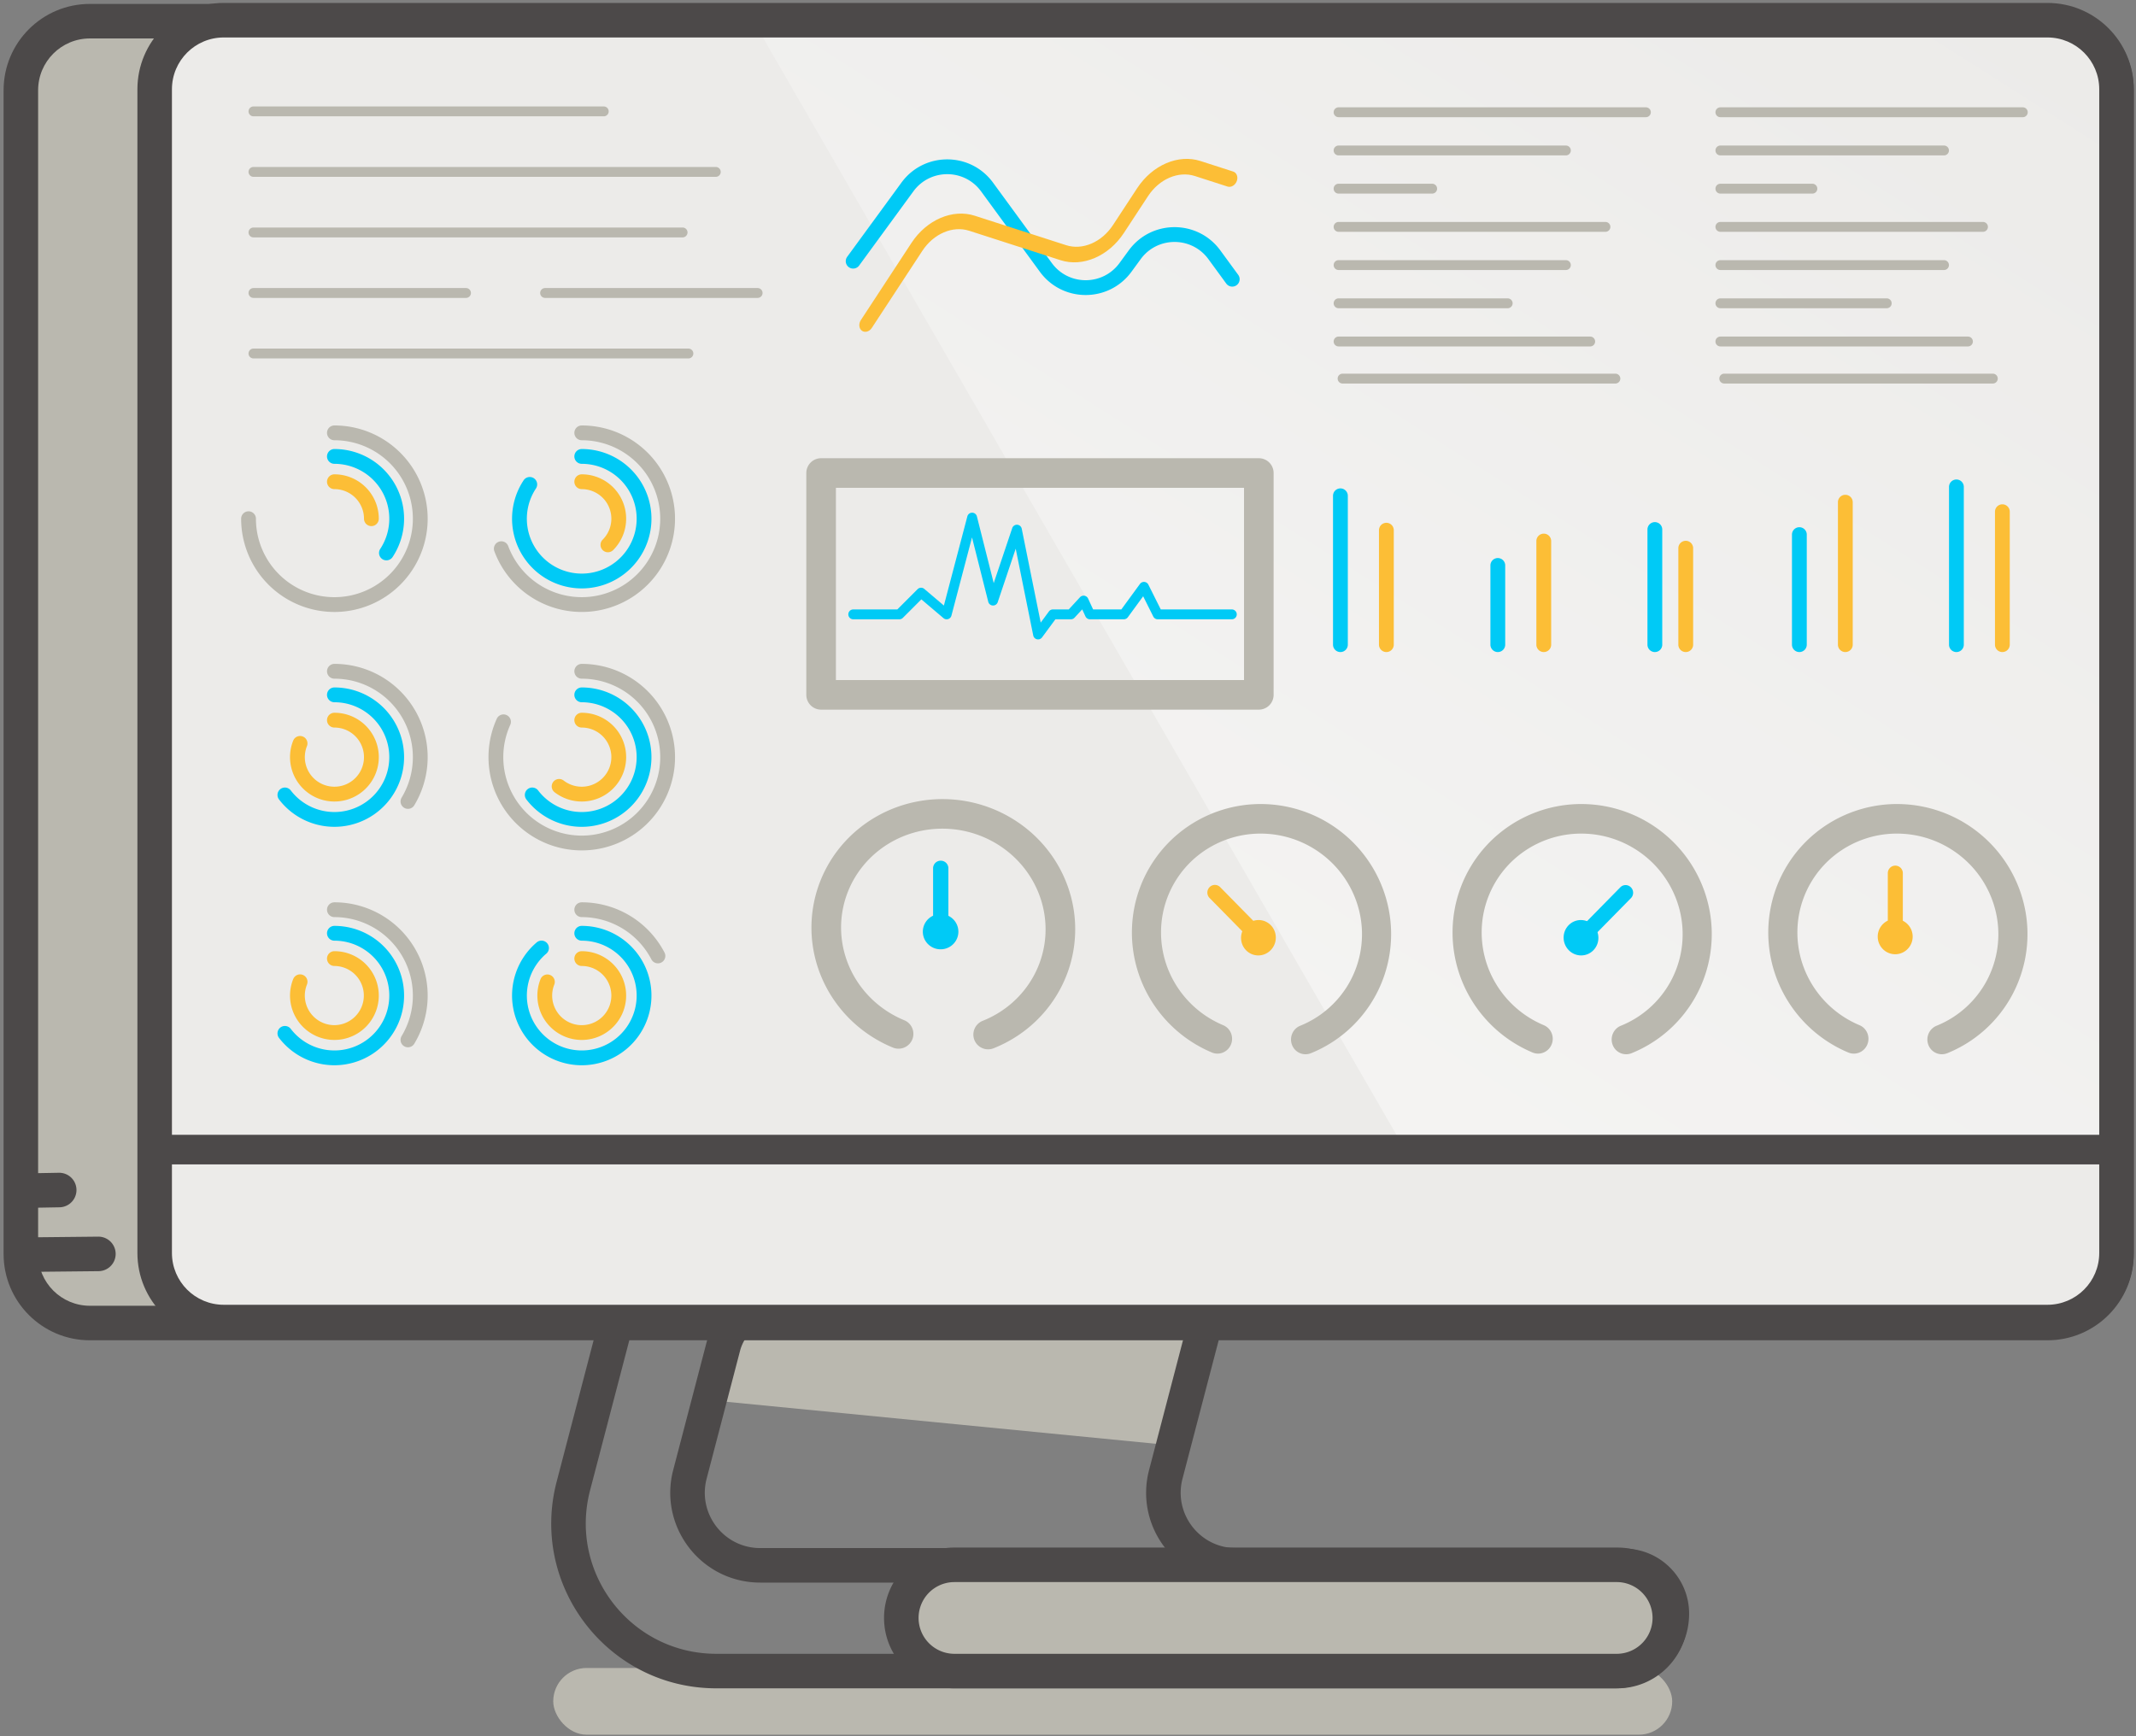 <?xml version="1.0" encoding="utf-8"?><svg xmlns="http://www.w3.org/2000/svg" fill="none" viewBox="0 0 433 352" preserveaspectratio="xMinYMin meet" class="img-responsive"><rect x="0" y="0" width="433" height="352" fill="#808080" stroke="none"/><defs/><path fill="#BAB8AF" d="M143.598 283.831l5.558-19.323 101.38-17.47-12.177 46.057-94.761-9.264z"/><path fill="#4C4949" fill-rule="evenodd" d="M248.214 261.864a3.5 3.5 0 00-2.77-1.36h-87.201a15.499 15.499 0 00-14.996 11.58l-6.776 25.924c-3.018 11.549 5.696 22.834 17.633 22.834h157.014a3.5 3.5 0 100-7h-60.546c-7.353 0-12.72-6.951-10.861-14.064l9.119-34.889a3.504 3.504 0 00-.616-3.025zm-12.001 51.978h-82.109c-7.352 0-12.719-6.95-10.86-14.064l6.775-25.924a8.5 8.5 0 018.224-6.35h82.668l-7.973 30.504c-1.519 5.813-.066 11.56 3.275 15.834z" clip-rule="evenodd"/><rect width="226.832" height="13.524" x="112.15" y="338.152" fill="#BAB8AF" rx="6.762"/><path fill="#4C4949" fill-rule="evenodd" d="M135.663 226.91a3.5 3.5 0 00-4.271 2.501l-18.546 70.96c-5.54 21.196 10.453 41.907 32.362 41.907h182.069c8.358 0 15.135-6.776 15.135-15.135 0-7.287-5.908-13.195-13.196-13.195H305.03a3.5 3.5 0 100 7h24.186a6.196 6.196 0 016.196 6.195 8.135 8.135 0 01-8.135 8.135H145.208c-17.324 0-29.97-16.376-25.59-33.137l18.547-70.96a3.5 3.5 0 00-2.502-4.271z" clip-rule="evenodd"/><path fill="#BAB8AF" d="M182.71 328.008c0-5.949 4.822-10.771 10.771-10.771h134.366c5.948 0 10.771 4.822 10.771 10.771 0 5.948-4.823 10.771-10.771 10.771H193.481c-5.949 0-10.771-4.823-10.771-10.771z"/><path fill="#4C4949" fill-rule="evenodd" d="M179.21 328.008c0-7.882 6.389-14.271 14.271-14.271h134.366c7.881 0 14.271 6.389 14.271 14.271 0 7.881-6.39 14.271-14.271 14.271H193.481c-7.882 0-14.271-6.39-14.271-14.271zm14.271-7.271a7.271 7.271 0 000 14.542h134.366a7.272 7.272 0 000-14.542H193.481z" clip-rule="evenodd"/><path fill="#BAB8AF" d="M429.048 18.295c0-7.732-6.268-14-14-14H18.228c-7.733 0-14 6.268-14 14V254.22c0 7.732 6.267 14 14 14h396.82c7.732 0 14-6.268 14-14V18.295z"/><path fill="#4C4949" fill-rule="evenodd" d="M432.548 18.295c0-9.665-7.835-17.5-17.5-17.5H18.228c-9.666 0-17.5 7.835-17.5 17.5V254.22c0 9.665 7.834 17.5 17.5 17.5h396.82c9.665 0 17.5-7.835 17.5-17.5V18.295zm-17.5-10.5c5.799 0 10.5 4.701 10.5 10.5V254.22c0 5.799-4.701 10.5-10.5 10.5H18.228c-5.8 0-10.5-4.701-10.5-10.5V18.295c0-5.799 4.7-10.5 10.5-10.5h396.82z" clip-rule="evenodd"/><path fill="#4C4949" fill-rule="evenodd" d="M4.191 254.369a3.5 3.5 0 013.464-3.536l12.209-.125a3.5 3.5 0 11.072 6.999l-12.209.126a3.5 3.5 0 01-3.536-3.464zM4.165 241.397a3.5 3.5 0 013.436-3.562l4.339-.077a3.5 3.5 0 11.125 6.999l-4.338.077a3.5 3.5 0 01-3.562-3.437z" clip-rule="evenodd"/><rect width="397.693" height="263.924" fill="#ECEBE9" rx="14" transform="matrix(-1 0 0 1 429.048 4.295)"/><path fill="#ECEBE9" d="M429.048 18.295c0-7.732-6.268-14-14-14H45.355c-7.732 0-14 6.268-14 14v212.001h397.693v-212z"/><path fill="url(#paint0_linear)" fill-rule="evenodd" d="M152.736 4.295h262.312c7.732 0 14 6.268 14 14v212.001H283.217l-130.481-226z" clip-rule="evenodd"/><path fill="#BAB8AF" fill-rule="evenodd" d="M50.383 22.582a1 1 0 011-1h71.007a1 1 0 010 2H51.383a1 1 0 01-1-1zM50.383 34.854a1 1 0 011-1h93.719a1 1 0 010 2H51.383a1 1 0 01-1-1zM50.383 47.125a1 1 0 011-1h86.988a1 1 0 010 2H51.383a1 1 0 01-1-1zM50.383 59.396a1 1 0 011-1h43.083a1 1 0 110 2H51.383a1 1 0 01-1-1zM109.5 59.396a1 1 0 011-1h43.083a1 1 0 010 2H110.5a1 1 0 01-1-1zM50.383 71.667a1 1 0 011-1h88.165a1 1 0 010 2H51.383a1 1 0 01-1-1z" clip-rule="evenodd"/><path fill="#00CAF6" fill-rule="evenodd" d="M271.723 99.013a1.5 1.5 0 011.5 1.5v30.18a1.5 1.5 0 11-3 0v-30.18a1.5 1.5 0 011.5-1.5z" clip-rule="evenodd"/><path fill="#FCBE36" fill-rule="evenodd" d="M281.04 105.989a1.5 1.5 0 011.5 1.5v23.204a1.5 1.5 0 11-3 0v-23.204a1.5 1.5 0 011.5-1.5z" clip-rule="evenodd"/><path fill="#00CAF6" fill-rule="evenodd" d="M303.629 113.134a1.5 1.5 0 011.5 1.5v16.059a1.5 1.5 0 11-3 0v-16.059a1.5 1.5 0 011.5-1.5z" clip-rule="evenodd"/><path fill="#FCBE36" fill-rule="evenodd" d="M312.946 108.187a1.5 1.5 0 011.5 1.5v21.006a1.5 1.5 0 11-3 0v-21.006a1.5 1.5 0 011.5-1.5z" clip-rule="evenodd"/><path fill="#00CAF6" fill-rule="evenodd" d="M335.464 105.851a1.5 1.5 0 011.5 1.5v23.342a1.5 1.5 0 11-3 0v-23.342a1.5 1.5 0 011.5-1.5z" clip-rule="evenodd"/><path fill="#FCBE36" fill-rule="evenodd" d="M341.727 109.639a1.5 1.5 0 011.5 1.5v19.554a1.5 1.5 0 11-3 0v-19.554a1.5 1.5 0 011.5-1.5z" clip-rule="evenodd"/><path fill="#00CAF6" fill-rule="evenodd" d="M364.76 106.882a1.5 1.5 0 011.5 1.5v22.311a1.5 1.5 0 11-3 0v-22.311a1.5 1.5 0 011.5-1.5z" clip-rule="evenodd"/><path fill="#FCBE36" fill-rule="evenodd" d="M374.077 100.312a1.5 1.5 0 011.5 1.5v28.881a1.5 1.5 0 11-3 0v-28.881a1.5 1.5 0 011.5-1.5z" clip-rule="evenodd"/><path fill="#00CAF6" fill-rule="evenodd" d="M396.595 97.21a1.5 1.5 0 011.5 1.5v31.983a1.5 1.5 0 11-3 0V98.71a1.5 1.5 0 011.5-1.5z" clip-rule="evenodd"/><path fill="#FCBE36" fill-rule="evenodd" d="M405.912 102.241a1.5 1.5 0 011.5 1.5v26.952a1.5 1.5 0 11-3 0v-26.952a1.5 1.5 0 011.5-1.5z" clip-rule="evenodd"/><path fill="#BAB8AF" fill-rule="evenodd" d="M270.353 22.758a1 1 0 011-1h62.296a1 1 0 010 2h-62.296a1 1 0 01-1-1zM270.353 30.504a1 1 0 011-1h46.075a1 1 0 010 2h-46.075a1 1 0 01-1-1zM270.353 38.25a1 1 0 011-1h18.969a1 1 0 110 2h-18.969a1 1 0 01-1-1zM270.353 45.996a1 1 0 011-1h54.097a1 1 0 110 2h-54.097a1 1 0 01-1-1zM270.353 53.742a1 1 0 011-1h46.075a1 1 0 010 2h-46.075a1 1 0 01-1-1zM270.353 61.488a1 1 0 011-1h34.279a1 1 0 010 2h-34.279a1 1 0 01-1-1zM270.353 69.234a1 1 0 011-1h51.003a1 1 0 010 2h-51.003a1 1 0 01-1-1zM271.164 76.753a1 1 0 011-1h55.299a1 1 0 010 2h-55.299a1 1 0 01-1-1zM347.751 22.758a1 1 0 011-1h61.3a1 1 0 110 2h-61.3a1 1 0 01-1-1zM347.751 30.504a1 1 0 011-1h45.33a1 1 0 110 2h-45.33a1 1 0 01-1-1zM347.751 38.25a1 1 0 011-1h18.645a1 1 0 010 2h-18.645a1 1 0 01-1-1zM347.751 45.996a1 1 0 011-1h53.228a1 1 0 110 2h-53.228a1 1 0 01-1-1zM347.751 53.742a1 1 0 011-1h45.33a1 1 0 110 2h-45.33a1 1 0 01-1-1zM347.751 61.488a1 1 0 011-1h33.717a1 1 0 110 2h-33.717a1 1 0 01-1-1zM347.751 69.234a1 1 0 011-1h50.182a1 1 0 010 2h-50.182a1 1 0 01-1-1zM348.534 76.753a1 1 0 011-1h54.442a1 1 0 110 2h-54.442a1 1 0 01-1-1zM209.527 197.881a19.708 19.708 0 002.029-13.421c-.933-4.587-3.464-8.744-7.18-11.753a21.214 21.214 0 00-13.192-4.709c-4.811-.034-9.457 1.565-13.152 4.507-3.693 2.941-6.212 7.043-7.138 11.606-.927 4.563-.208 9.322 2.05 13.468 2.258 4.147 5.919 7.423 10.367 9.257a2.985 2.985 0 011.617 3.913 3.016 3.016 0 01-3.928 1.628c-5.698-2.349-10.415-6.557-13.336-11.921-2.923-5.366-3.867-11.556-2.657-17.515 1.211-5.959 4.498-11.3 9.289-15.115 4.79-3.814 10.783-5.865 16.952-5.822a27.22 27.22 0 0116.923 6.043c4.775 3.866 8.058 9.234 9.272 15.199a25.7 25.7 0 01-2.649 17.495c-2.927 5.343-7.658 9.5-13.371 11.775a2.994 2.994 0 01-3.897-1.67 3.004 3.004 0 011.688-3.895c4.429-1.764 8.069-4.974 10.313-9.07z" clip-rule="evenodd"/><path fill="#00CAF6" fill-rule="evenodd" d="M192.252 176.026c0-.849-.694-1.537-1.551-1.537-.856 0-1.55.688-1.55 1.537v9.618a3.571 3.571 0 00-2.079 3.238c0 1.973 1.614 3.572 3.604 3.572s3.603-1.599 3.603-3.572a3.571 3.571 0 00-2.027-3.214v-9.642z" clip-rule="evenodd"/><path fill="#BAB8AF" fill-rule="evenodd" d="M273.711 198.881a20.012 20.012 0 001.995-13.421 20.44 20.44 0 00-7.057-11.753 20.628 20.628 0 00-12.964-4.709 20.292 20.292 0 00-12.926 4.507 19.962 19.962 0 00-7.015 11.606 20.17 20.17 0 002.015 13.468 20.588 20.588 0 0010.189 9.257c1.504.631 2.216 2.383 1.588 3.913-.627 1.53-2.355 2.259-3.859 1.628a26.488 26.488 0 01-13.107-11.921 26.24 26.24 0 01-2.611-17.515 25.995 25.995 0 019.129-15.115 26.162 26.162 0 0116.66-5.822 26.463 26.463 0 0116.63 6.043 26.416 26.416 0 019.113 15.199 26.093 26.093 0 01-2.603 17.495 26.009 26.009 0 01-13.141 11.775 2.926 2.926 0 01-3.83-1.67c-.599-1.537.143-3.281 1.659-3.895a20.045 20.045 0 0010.135-9.07z" clip-rule="evenodd"/><path fill="#FCBE36" fill-rule="evenodd" d="M245.198 179.856a1.5 1.5 0 012.146-.01l8.678 8.83c.59.6.585 1.578-.01 2.183a1.498 1.498 0 01-2.145.01l-8.678-8.83c-.59-.6-.586-1.578.009-2.183z" clip-rule="evenodd"/><ellipse fill="#FCBE36" rx="3.572" ry="3.542" transform="scale(.991 1.009) rotate(-45 356.145 -216.528)"/><path fill="#BAB8AF" fill-rule="evenodd" d="M338.711 198.881a20.012 20.012 0 001.995-13.421 20.44 20.44 0 00-7.057-11.753 20.628 20.628 0 00-12.964-4.709 20.292 20.292 0 00-12.926 4.507 19.962 19.962 0 00-7.015 11.606 20.17 20.17 0 002.015 13.468 20.588 20.588 0 0010.189 9.257c1.504.631 2.216 2.383 1.588 3.913-.627 1.53-2.355 2.259-3.859 1.628a26.488 26.488 0 01-13.107-11.921 26.24 26.24 0 01-2.611-17.515 25.995 25.995 0 019.129-15.115 26.162 26.162 0 0116.66-5.822 26.463 26.463 0 0116.63 6.043 26.416 26.416 0 019.113 15.199 26.093 26.093 0 01-2.603 17.495 26.009 26.009 0 01-13.141 11.775 2.926 2.926 0 01-3.83-1.67c-.599-1.537.143-3.281 1.659-3.895a20.045 20.045 0 0010.135-9.07z" clip-rule="evenodd"/><path fill="#00CAF6" fill-rule="evenodd" d="M330.611 179.892c.596.605.6 1.583.01 2.183l-8.678 8.83a1.5 1.5 0 01-2.146-.009 1.564 1.564 0 01-.009-2.184l8.678-8.83c.59-.6 1.55-.596 2.145.01z" clip-rule="evenodd"/><ellipse fill="#00CAF6" rx="3.572" ry="3.542" transform="scale(.991 1.009) rotate(45 -65.732 484.59)"/><path fill="#BAB8AF" fill-rule="evenodd" d="M402.711 198.881a20.012 20.012 0 001.995-13.421 20.44 20.44 0 00-7.057-11.753 20.628 20.628 0 00-12.964-4.709 20.292 20.292 0 00-12.926 4.507 19.962 19.962 0 00-7.015 11.606 20.17 20.17 0 002.015 13.468 20.588 20.588 0 0010.189 9.257c1.504.631 2.216 2.383 1.588 3.913-.627 1.53-2.355 2.259-3.859 1.628a26.488 26.488 0 01-13.107-11.921 26.24 26.24 0 01-2.611-17.515 25.995 25.995 0 019.129-15.115 26.162 26.162 0 0116.66-5.822 26.463 26.463 0 0116.63 6.043 26.416 26.416 0 019.113 15.199 26.093 26.093 0 01-2.603 17.495 26.009 26.009 0 01-13.141 11.775 2.926 2.926 0 01-3.83-1.67c-.599-1.537.143-3.281 1.659-3.895a20.045 20.045 0 0010.135-9.07z" clip-rule="evenodd"/><path fill="#FCBE36" fill-rule="evenodd" d="M385.734 177.026a1.53 1.53 0 00-1.524-1.537 1.53 1.53 0 00-1.523 1.537v9.618a3.574 3.574 0 00-2.043 3.238c0 1.973 1.586 3.572 3.541 3.572 1.956 0 3.542-1.599 3.542-3.572a3.576 3.576 0 00-1.993-3.214v-9.642z" clip-rule="evenodd"/><path fill="#00CAF6" fill-rule="evenodd" d="M198.879 38.795c-3.396-4.645-10.328-4.645-13.724 0l-10.986 15.027a1.5 1.5 0 11-2.422-1.77l10.987-15.028c4.594-6.284 13.973-6.284 18.567 0l11.918 16.302c3.395 4.644 10.328 4.644 13.723 0l1.873-2.562c4.594-6.284 13.973-6.284 18.567 0l3.633 4.97a1.5 1.5 0 01-2.422 1.77l-3.633-4.97c-3.395-4.644-10.327-4.644-13.723 0l-1.873 2.562c-4.594 6.284-13.973 6.284-18.567 0l-11.918-16.301z" clip-rule="evenodd"/><path fill="#FCBE36" fill-rule="evenodd" d="M196.466 46.78c-3.324-1.073-7.215.598-9.495 4.075l-10.252 15.638c-.492.75-1.385 1-1.995.558-.609-.443-.705-1.41-.213-2.16l10.252-15.638c3.084-4.705 8.349-6.965 12.846-5.515l18.512 5.97c3.324 1.073 7.215-.598 9.495-4.075l4.899-7.473c3.085-4.705 8.35-6.965 12.846-5.515l6.624 2.136c.717.232 1.042 1.1.727 1.94-.316.84-1.153 1.333-1.87 1.102l-6.623-2.137c-3.324-1.072-7.216.599-9.495 4.077l-4.899 7.472c-3.085 4.705-8.35 6.965-12.847 5.515l-18.512-5.97z" clip-rule="evenodd"/><path fill="#4C4949" fill-rule="evenodd" d="M432.548 18.096c0-9.665-7.835-17.5-17.5-17.5H45.355c-9.665 0-17.5 7.835-17.5 17.5V254.02c0 9.665 7.835 17.5 17.5 17.5h369.693c9.665 0 17.5-7.835 17.5-17.5V18.096zm-17.5-10.5c5.799 0 10.5 4.701 10.5 10.5V254.02c0 5.799-4.701 10.5-10.5 10.5H45.355c-5.8 0-10.5-4.701-10.5-10.5V18.096c0-5.799 4.7-10.5 10.5-10.5h369.693z" clip-rule="evenodd"/><path fill="#BAB8AF" fill-rule="evenodd" d="M51.883 105.159a15.904 15.904 0 0019.01 15.601 15.912 15.912 0 0012.497-12.497 15.907 15.907 0 00-15.6-19.01 1.5 1.5 0 110-3 18.906 18.906 0 11-18.907 18.906 1.5 1.5 0 013 0z" clip-rule="evenodd"/><path fill="#00CAF6" fill-rule="evenodd" d="M66.29 92.532a1.5 1.5 0 011.5-1.5A14.128 14.128 0 0179.58 112.94a1.5 1.5 0 01-2.504-1.652 11.132 11.132 0 00.511-11.403 11.128 11.128 0 00-9.798-5.854 1.5 1.5 0 01-1.5-1.5z" clip-rule="evenodd"/><path fill="#FCBE36" fill-rule="evenodd" d="M66.29 97.662a1.5 1.5 0 011.5-1.5 8.997 8.997 0 018.997 8.997 1.5 1.5 0 11-3 0 6 6 0 00-3.702-5.54 5.997 5.997 0 00-2.295-.457 1.5 1.5 0 01-1.5-1.5z" clip-rule="evenodd"/><path stroke="#BAB8AF" stroke-linecap="round" stroke-linejoin="round" stroke-width="3" d="M67.79 136.09a17.407 17.407 0 0114.908 26.39"/><path fill="#00CAF6" fill-rule="evenodd" d="M56.843 159.968a1.501 1.501 0 012.103.282 11.127 11.127 0 108.844-17.882 1.5 1.5 0 110-3 14.127 14.127 0 11-11.229 22.703 1.5 1.5 0 01.282-2.103z" clip-rule="evenodd"/><path fill="#FCBE36" fill-rule="evenodd" d="M62.221 151.268a5.999 5.999 0 008.93 7.195 5.998 5.998 0 00-3.361-10.964 1.5 1.5 0 010-3 8.996 8.996 0 015.043 16.448 9.001 9.001 0 01-10.688-.444 8.999 8.999 0 01-2.71-10.35 1.5 1.5 0 112.786 1.115z" clip-rule="evenodd"/><path stroke="#BAB8AF" stroke-linecap="round" stroke-linejoin="round" stroke-width="3" d="M67.79 184.427a17.407 17.407 0 0114.908 26.39"/><path fill="#00CAF6" fill-rule="evenodd" d="M56.843 208.305a1.5 1.5 0 012.103.282 11.136 11.136 0 009.915 4.322 11.124 11.124 0 008.903-6.143 11.13 11.13 0 00-9.974-16.061 1.5 1.5 0 010-3 14.127 14.127 0 11-11.229 22.703 1.5 1.5 0 01.282-2.103z" clip-rule="evenodd"/><path fill="#FCBE36" fill-rule="evenodd" d="M62.221 199.605a5.996 5.996 0 005.32 8.22 5.997 5.997 0 10.249-11.99 1.5 1.5 0 110-3 8.997 8.997 0 11-8.354 5.655 1.5 1.5 0 112.785 1.115z" clip-rule="evenodd"/><path stroke="#BAB8AF" stroke-linecap="round" stroke-linejoin="round" stroke-width="3" d="M117.931 87.753a17.406 17.406 0 11-16.31 23.484"/><path fill="#00CAF6" fill-rule="evenodd" d="M108.633 99.047a11.123 11.123 0 007.448 17.085 11.126 11.126 0 0012.64-13.697 11.13 11.13 0 00-10.789-8.403 1.5 1.5 0 110-3 14.126 14.126 0 0112.932 19.816A14.128 14.128 0 11106.126 97.4a1.5 1.5 0 112.507 1.647z" clip-rule="evenodd"/><path fill="#FCBE36" fill-rule="evenodd" d="M116.432 97.662a1.5 1.5 0 011.5-1.5 8.995 8.995 0 018.824 10.753 9.002 9.002 0 01-2.462 4.607 1.5 1.5 0 11-2.121-2.122 5.996 5.996 0 00-.909-9.227 5.998 5.998 0 00-3.332-1.011 1.5 1.5 0 01-1.5-1.5z" clip-rule="evenodd"/><path fill="#BAB8AF" fill-rule="evenodd" d="M163.452 95.895a3 3 0 013-3h88.73a3 3 0 013 3v44.973a3 3 0 01-3 3h-88.73a3 3 0 01-3-3V95.896zm6 3v38.973h82.73V98.896h-82.73z" clip-rule="evenodd"/><path fill="#00CAF6" fill-rule="evenodd" d="M197.069 103.938a1 1 0 01.964.756l3.409 13.521 3.751-11.153a1 1 0 011.928.121l3.846 19.036 1.666-2.261c.189-.256.488-.407.805-.407h3.211l2.279-2.468a1 1 0 011.643.259l1.019 2.209h5.721l3.778-5.17a1 1 0 011.702.142l2.514 5.028h14.406a1 1 0 010 2h-15.024c-.379 0-.725-.214-.895-.553l-2.056-4.113-3.11 4.256a.998.998 0 01-.807.41h-6.869c-.39 0-.744-.227-.908-.581l-.66-1.431-1.56 1.69a1 1 0 01-.735.322h-3.143l-2.705 3.671a1 1 0 01-1.786-.395l-3.553-17.591-3.647 10.844a1.001 1.001 0 01-1.918-.075l-3.292-13.058-4.172 15.858a.998.998 0 01-1.614.509l-4.484-3.804-3.748 3.748a1 1 0 01-.708.293h-9.349a1 1 0 110-2h8.935l4.107-4.107a1 1 0 011.354-.055l3.977 3.373 4.756-18.078a1 1 0 01.972-.746z" clip-rule="evenodd"/><path stroke="#BAB8AF" stroke-linecap="round" stroke-linejoin="round" stroke-width="3" d="M117.931 136.09a17.407 17.407 0 11-15.863 10.243"/><path fill="#00CAF6" fill-rule="evenodd" d="M106.985 159.968a1.502 1.502 0 012.103.282 11.122 11.122 0 009.915 4.322 11.124 11.124 0 008.903-6.143 11.131 11.131 0 00-4.566-14.658 11.127 11.127 0 00-5.408-1.403 1.5 1.5 0 110-3 14.125 14.125 0 0114.111 13.447 14.128 14.128 0 01-25.34 9.256 1.502 1.502 0 01.282-2.103z" clip-rule="evenodd"/><path fill="#FCBE36" fill-rule="evenodd" d="M112.156 158.507a1.499 1.499 0 012.104-.268 6.001 6.001 0 009.347-2.803 5.997 5.997 0 00-5.676-7.937 1.5 1.5 0 010-3 8.995 8.995 0 016.24 15.479 8.993 8.993 0 01-11.747.633 1.5 1.5 0 01-.268-2.104z" clip-rule="evenodd"/><path stroke="#BAB8AF" stroke-linecap="round" stroke-linejoin="round" stroke-width="3" d="M117.931 184.427a17.407 17.407 0 0115.441 9.371"/><path fill="#00CAF6" fill-rule="evenodd" d="M106.962 199.964a11.128 11.128 0 1010.97-9.259 1.5 1.5 0 110-3 14.124 14.124 0 0113.909 11.651 14.128 14.128 0 11-23.062-8.285 1.5 1.5 0 111.943 2.285 11.13 11.13 0 00-3.76 6.608z" clip-rule="evenodd"/><path fill="#FCBE36" fill-rule="evenodd" d="M112.363 199.605a5.994 5.994 0 001.806 6.898 5.996 5.996 0 009.419-2.675 6.002 6.002 0 00-2.091-6.818 5.998 5.998 0 00-3.565-1.175 1.5 1.5 0 110-3 9 9 0 018.485 11.991 9.001 9.001 0 01-8.859 5.997 8.998 8.998 0 01-7.98-12.333 1.5 1.5 0 012.785 1.115z" clip-rule="evenodd"/><path fill="#4C4949" fill-rule="evenodd" d="M429.047 236.06H31.411v-6h397.636v6z" clip-rule="evenodd"/><defs><linearGradient id="paint0_linear" x1="429.048" x2="290.892" y1="13.038" y2="230.296" gradientUnits="userSpaceOnUse"><stop stop-color="#fff" stop-opacity="0"/><stop offset="1" stop-color="#fff" stop-opacity=".42"/></linearGradient></defs></svg>